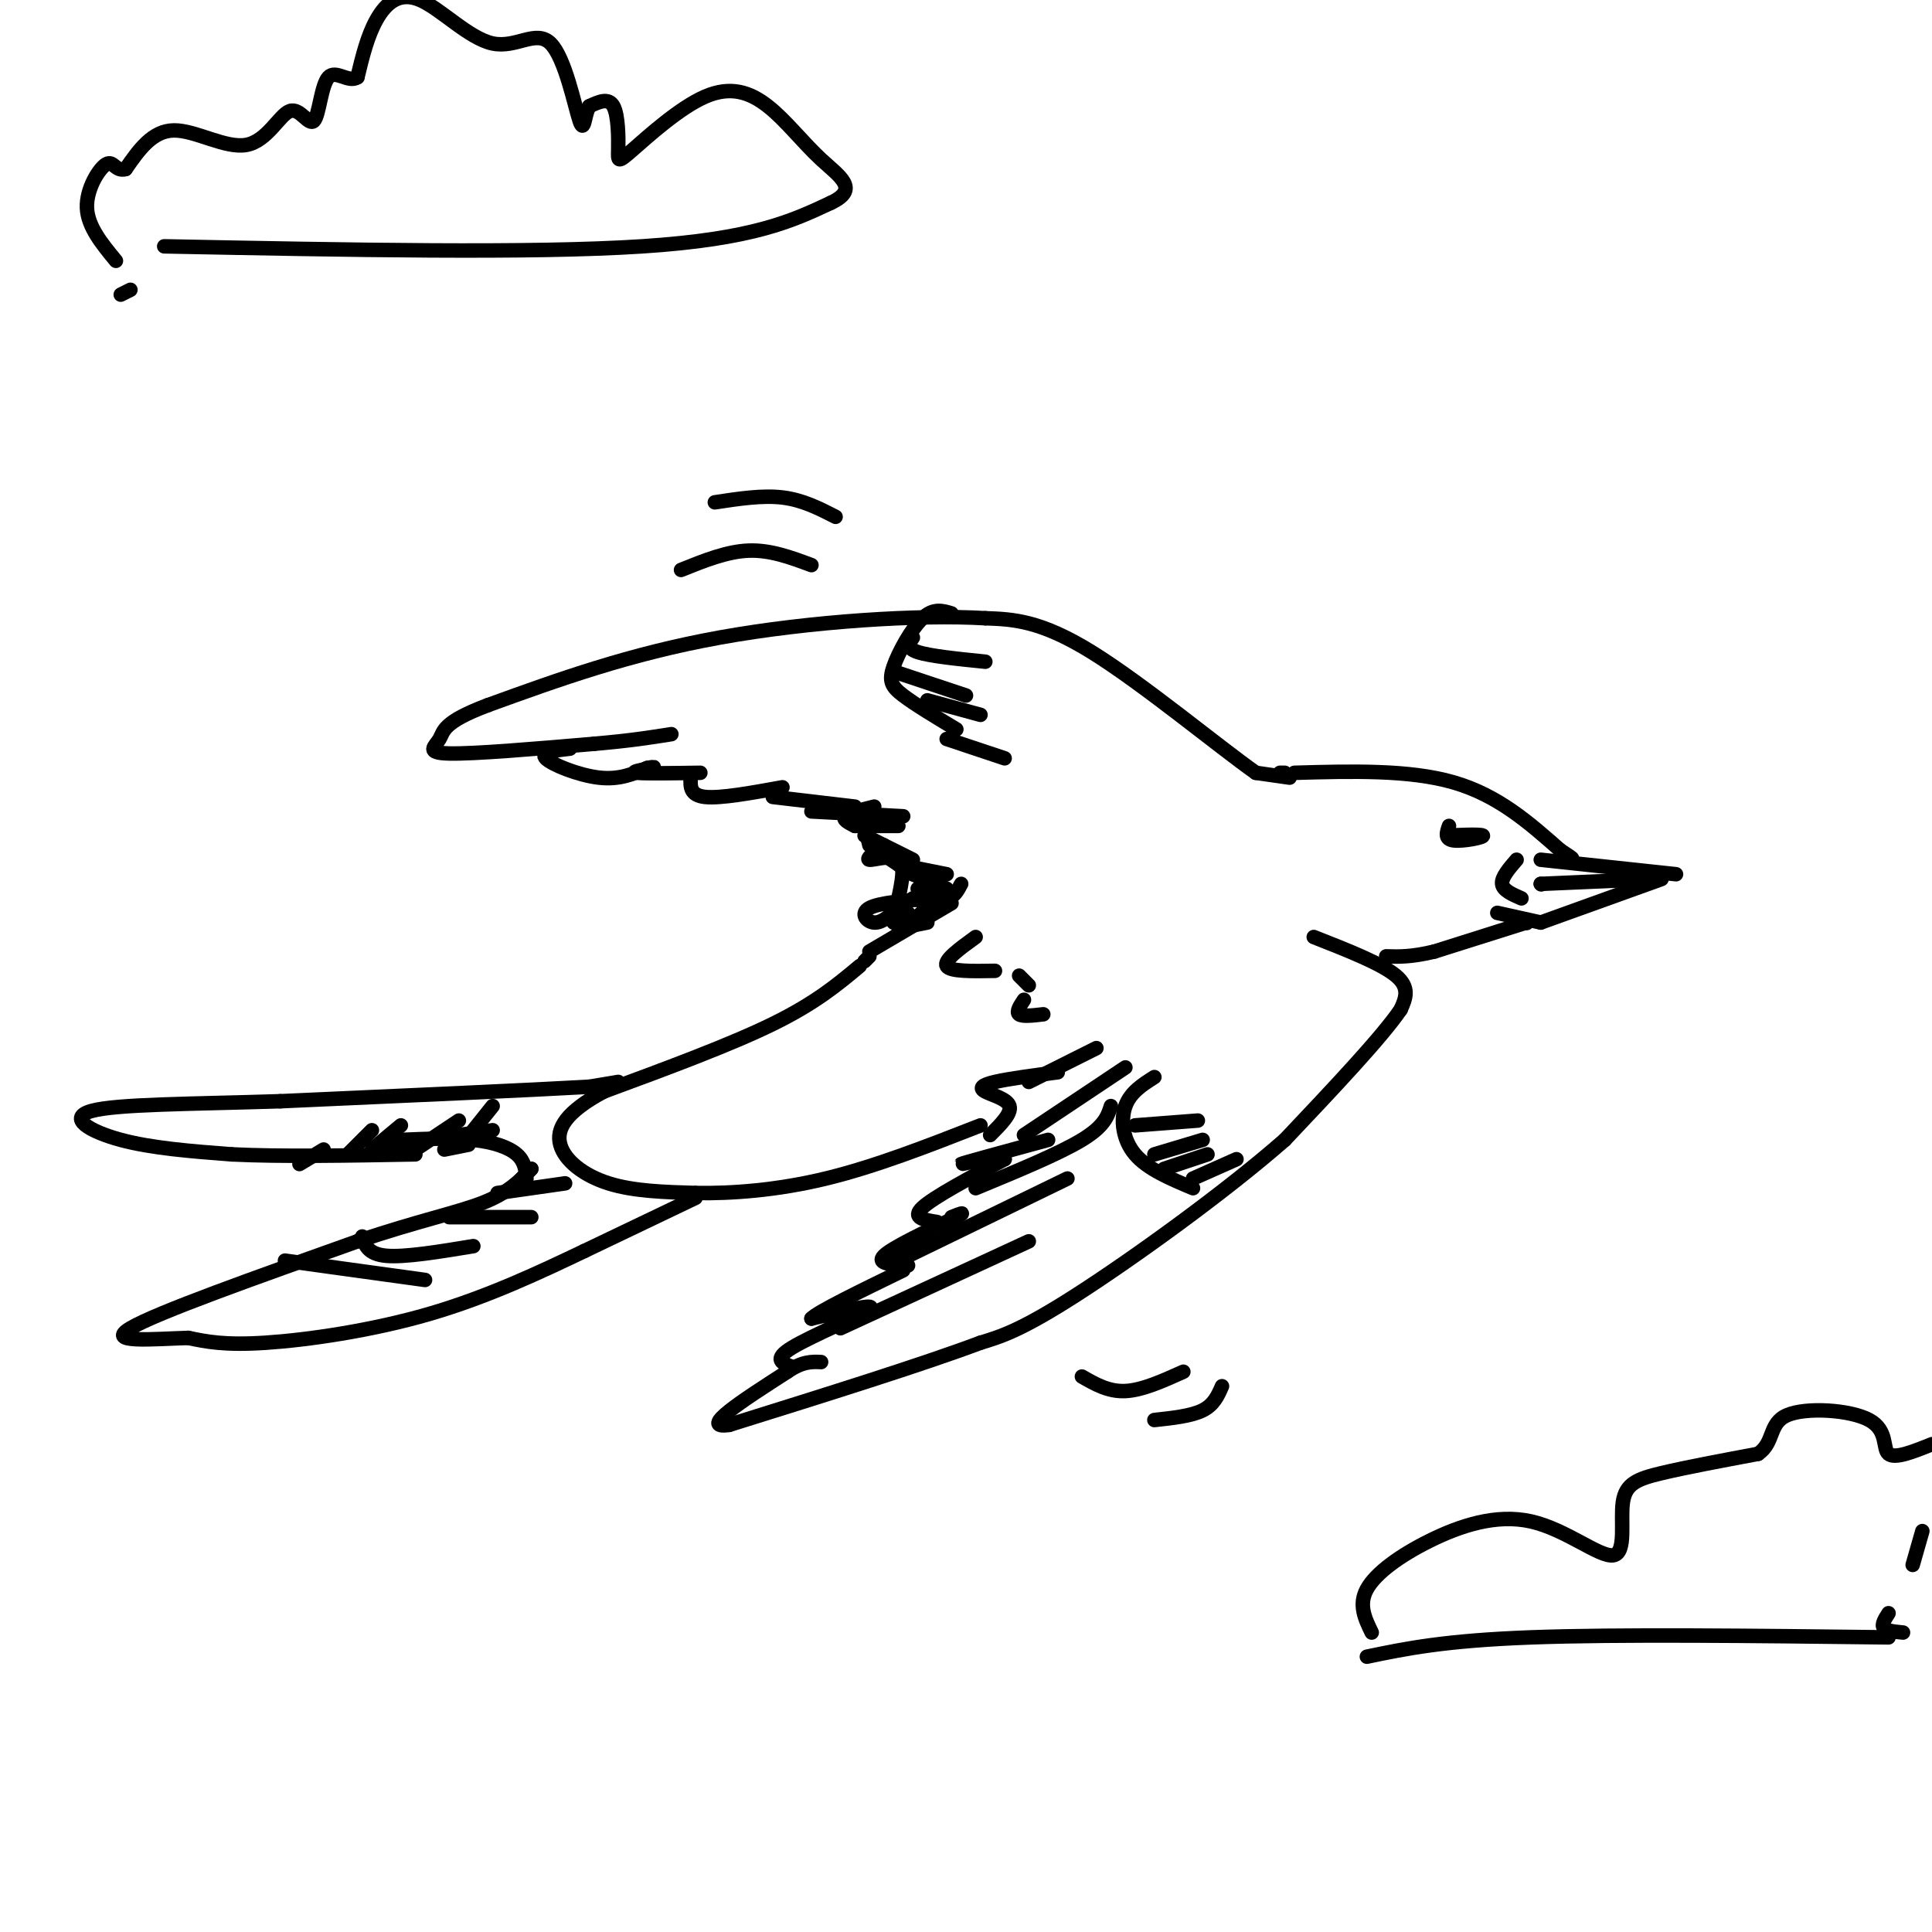 <svg viewBox='0 0 400 400' version='1.1' xmlns='http://www.w3.org/2000/svg' xmlns:xlink='http://www.w3.org/1999/xlink'><g fill='none' stroke='#000000' stroke-width='3' stroke-linecap='round' stroke-linejoin='round'><path d='M178,200c-4.583,3.833 -9.167,7.667 -18,12c-8.833,4.333 -21.917,9.167 -35,14'/><path d='M125,226c-7.833,4.202 -9.917,7.708 -9,11c0.917,3.292 4.833,6.369 10,8c5.167,1.631 11.583,1.815 18,2'/><path d='M144,247c7.378,0.133 16.822,-0.533 27,-3c10.178,-2.467 21.089,-6.733 32,-11'/><path d='M179,199c0.000,0.000 1.000,-1.000 1,-1'/><path d='M267,161c0.000,0.000 -7.000,-1.000 -7,-1'/><path d='M260,160c-7.667,-5.400 -23.333,-18.400 -34,-25c-10.667,-6.600 -16.333,-6.800 -22,-7'/><path d='M204,128c-13.511,-0.822 -36.289,0.622 -55,4c-18.711,3.378 -33.356,8.689 -48,14'/><path d='M101,146c-9.452,3.548 -9.083,5.417 -10,7c-0.917,1.583 -3.119,2.881 2,3c5.119,0.119 17.560,-0.940 30,-2'/><path d='M123,154c7.667,-0.667 11.833,-1.333 16,-2'/><path d='M118,155c-3.111,0.356 -6.222,0.711 -5,2c1.222,1.289 6.778,3.511 11,4c4.222,0.489 7.111,-0.756 10,-2'/><path d='M134,159c1.833,-0.333 1.417,-0.167 1,0'/><path d='M135,159c-2.333,0.417 -4.667,0.833 -3,1c1.667,0.167 7.333,0.083 13,0'/><path d='M143,161c-0.083,1.833 -0.167,3.667 3,4c3.167,0.333 9.583,-0.833 16,-2'/><path d='M160,165c0.000,0.000 17.000,2.000 17,2'/><path d='M168,168c0.000,0.000 19.000,1.000 19,1'/><path d='M177,171c0.000,0.000 9.000,0.000 9,0'/><path d='M179,173c0.000,0.000 10.000,5.000 10,5'/><path d='M183,177c0.000,0.000 6.000,4.000 6,4'/><path d='M186,179c0.000,0.000 10.000,2.000 10,2'/><path d='M189,181c0.000,0.000 7.000,3.000 7,3'/><path d='M190,184c2.250,1.083 4.500,2.167 6,2c1.500,-0.167 2.250,-1.583 3,-3'/><path d='M189,186c0.000,0.000 3.000,1.000 3,1'/><path d='M185,191c0.000,0.000 5.000,-1.000 5,-1'/><path d='M187,192c0.000,0.000 5.000,-1.000 5,-1'/><path d='M180,197c0.000,0.000 17.000,-10.000 17,-10'/><path d='M186,193c0.000,0.000 6.000,-5.000 6,-5'/><path d='M188,189c0.000,0.000 -2.000,1.000 -2,1'/><path d='M186,188c-1.711,1.556 -3.422,3.111 -5,3c-1.578,-0.111 -3.022,-1.889 -1,-3c2.022,-1.111 7.511,-1.556 13,-2'/><path d='M186,186c0.733,-3.444 1.467,-6.889 0,-8c-1.467,-1.111 -5.133,0.111 -6,0c-0.867,-0.111 1.067,-1.556 3,-3'/><path d='M180,175c0.000,0.000 -1.000,-4.000 -1,-4'/><path d='M177,171c-1.333,-0.667 -2.667,-1.333 -2,-2c0.667,-0.667 3.333,-1.333 6,-2'/><path d='M265,160c0.000,0.000 1.000,0.000 1,0'/><path d='M268,160c11.917,-0.333 23.833,-0.667 33,2c9.167,2.667 15.583,8.333 22,14'/><path d='M323,176c3.833,2.500 2.417,1.750 1,1'/><path d='M319,178c0.000,0.000 28.000,3.000 28,3'/><path d='M344,182c0.000,0.000 -25.000,9.000 -25,9'/><path d='M319,183c0.000,0.000 23.000,-1.000 23,-1'/><path d='M300,171c-0.488,1.381 -0.976,2.762 1,3c1.976,0.238 6.417,-0.667 6,-1c-0.417,-0.333 -5.690,-0.095 -7,0c-1.310,0.095 1.345,0.048 4,0'/><path d='M304,173c0.833,0.000 0.917,0.000 1,0'/><path d='M316,191c0.000,0.000 0.100,0.100 0.1,0.1'/><path d='M316,191c0.000,0.000 -19.000,6.000 -19,6'/><path d='M297,197c-4.833,1.167 -7.417,1.083 -10,1'/><path d='M272,194c7.000,2.750 14.000,5.500 17,8c3.000,2.500 2.000,4.750 1,7'/><path d='M290,209c-3.833,5.667 -13.917,16.333 -24,27'/><path d='M266,236c-12.400,10.867 -31.400,24.533 -43,32c-11.600,7.467 -15.800,8.733 -20,10'/><path d='M203,278c-12.000,4.500 -32.000,10.750 -52,17'/><path d='M151,295c-6.667,1.000 2.667,-5.000 12,-11'/><path d='M163,284c3.167,-2.167 5.083,-2.083 7,-2'/><path d='M164,283c-2.044,-0.756 -4.089,-1.511 0,-4c4.089,-2.489 14.311,-6.711 16,-8c1.689,-1.289 -5.156,0.356 -12,2'/><path d='M168,273c1.167,-1.333 10.083,-5.667 19,-10'/><path d='M188,262c-3.333,-0.167 -6.667,-0.333 -5,-2c1.667,-1.667 8.333,-4.833 15,-8'/><path d='M198,252c2.333,-1.333 0.667,-0.667 -1,0'/><path d='M194,253c-2.667,-0.417 -5.333,-0.833 -3,-3c2.333,-2.167 9.667,-6.083 17,-10'/><path d='M208,240c-0.156,-1.111 -9.044,1.111 -9,1c0.044,-0.111 9.022,-2.556 18,-5'/><path d='M205,235c2.238,-2.244 4.476,-4.488 4,-6c-0.476,-1.512 -3.667,-2.292 -5,-3c-1.333,-0.708 -0.810,-1.345 2,-2c2.810,-0.655 7.905,-1.327 13,-2'/><path d='M174,275c0.000,0.000 39.000,-18.000 39,-18'/><path d='M186,261c0.000,0.000 35.000,-17.000 35,-17'/><path d='M202,246c8.667,-3.583 17.333,-7.167 22,-10c4.667,-2.833 5.333,-4.917 6,-7'/><path d='M212,235c0.000,0.000 21.000,-14.000 21,-14'/><path d='M213,224c0.000,0.000 14.000,-7.000 14,-7'/><path d='M128,224c0.000,0.000 -6.000,1.000 -6,1'/><path d='M122,225c-11.667,0.667 -37.833,1.833 -64,3'/><path d='M58,228c-18.810,0.595 -33.833,0.583 -39,2c-5.167,1.417 -0.476,4.262 6,6c6.476,1.738 14.738,2.369 23,3'/><path d='M48,239c10.167,0.500 24.083,0.250 38,0'/><path d='M144,248c0.000,0.000 -23.000,11.000 -23,11'/><path d='M121,259c-8.964,4.274 -19.875,9.458 -32,13c-12.125,3.542 -25.464,5.440 -34,6c-8.536,0.560 -12.268,-0.220 -16,-1'/><path d='M39,277c-7.244,0.200 -17.356,1.200 -12,-2c5.356,-3.200 26.178,-10.600 47,-18'/><path d='M74,257c12.644,-4.267 20.756,-5.933 26,-8c5.244,-2.067 7.622,-4.533 10,-7'/><path d='M83,236c5.378,-0.222 10.756,-0.444 15,0c4.244,0.444 7.356,1.556 9,3c1.644,1.444 1.822,3.222 2,5'/><path d='M110,242c0.000,0.000 -2.000,2.000 -2,2'/><path d='M59,261c0.000,0.000 29.000,4.000 29,4'/><path d='M75,256c0.583,1.833 1.167,3.667 5,4c3.833,0.333 10.917,-0.833 18,-2'/><path d='M93,252c0.000,0.000 17.000,0.000 17,0'/><path d='M103,247c0.000,0.000 14.000,-2.000 14,-2'/><path d='M102,229c0.000,0.000 -4.000,5.000 -4,5'/><path d='M95,232c0.000,0.000 -9.000,6.000 -9,6'/><path d='M83,233c0.000,0.000 -6.000,5.000 -6,5'/><path d='M77,234c0.000,0.000 -5.000,5.000 -5,5'/><path d='M67,238c0.000,0.000 -5.000,3.000 -5,3'/><path d='M81,237c0.000,0.000 21.000,-3.000 21,-3'/><path d='M92,238c0.000,0.000 5.000,-1.000 5,-1'/><path d='M202,194c-3.333,2.417 -6.667,4.833 -6,6c0.667,1.167 5.333,1.083 10,1'/><path d='M211,202c0.000,0.000 2.000,2.000 2,2'/><path d='M212,207c-0.833,1.250 -1.667,2.500 -1,3c0.667,0.500 2.833,0.250 5,0'/><path d='M141,118c4.750,-1.917 9.500,-3.833 14,-4c4.500,-0.167 8.750,1.417 13,3'/><path d='M148,104c4.917,-0.750 9.833,-1.500 14,-1c4.167,0.500 7.583,2.250 11,4'/><path d='M224,285c2.750,1.583 5.500,3.167 9,3c3.500,-0.167 7.750,-2.083 12,-4'/><path d='M239,294c3.833,-0.417 7.667,-0.833 10,-2c2.333,-1.167 3.167,-3.083 4,-5'/><path d='M34,51c38.000,0.750 76.000,1.500 99,0c23.000,-1.500 31.000,-5.250 39,-9'/><path d='M172,42c6.098,-2.841 1.844,-5.443 -2,-9c-3.844,-3.557 -7.279,-8.069 -11,-11c-3.721,-2.931 -7.729,-4.283 -13,-2c-5.271,2.283 -11.805,8.199 -15,11c-3.195,2.801 -3.053,2.485 -3,0c0.053,-2.485 0.015,-7.139 -1,-9c-1.015,-1.861 -3.008,-0.931 -5,0'/><path d='M122,22c-1.002,1.692 -1.006,5.920 -2,3c-0.994,-2.920 -2.979,-12.990 -6,-16c-3.021,-3.010 -7.078,1.038 -12,0c-4.922,-1.038 -10.710,-7.164 -15,-9c-4.290,-1.836 -7.083,0.618 -9,4c-1.917,3.382 -2.959,7.691 -4,12'/><path d='M74,16c-1.853,1.242 -4.485,-1.653 -6,0c-1.515,1.653 -1.914,7.855 -3,9c-1.086,1.145 -2.858,-2.765 -5,-2c-2.142,0.765 -4.654,6.206 -9,7c-4.346,0.794 -10.528,-3.059 -15,-3c-4.472,0.059 -7.236,4.029 -10,8'/><path d='M26,35c-2.143,0.607 -2.500,-1.875 -4,-1c-1.500,0.875 -4.143,5.107 -4,9c0.143,3.893 3.071,7.446 6,11'/><path d='M25,61c0.000,0.000 2.000,-1.000 2,-1'/><path d='M283,343c8.000,-1.667 16.000,-3.333 34,-4c18.000,-0.667 46.000,-0.333 74,0'/><path d='M284,338c-1.394,-2.871 -2.788,-5.741 -1,-9c1.788,-3.259 6.757,-6.906 13,-10c6.243,-3.094 13.761,-5.636 21,-4c7.239,1.636 14.198,7.449 17,7c2.802,-0.449 1.447,-7.159 2,-11c0.553,-3.841 3.015,-4.812 8,-6c4.985,-1.188 12.492,-2.594 20,-4'/><path d='M364,301c3.458,-2.373 2.102,-6.306 6,-8c3.898,-1.694 13.049,-1.148 17,1c3.951,2.148 2.700,5.900 4,7c1.300,1.100 5.150,-0.450 9,-2'/><path d='M398,317c0.000,0.000 -2.000,7.000 -2,7'/><path d='M391,334c-0.750,1.167 -1.500,2.333 -1,3c0.500,0.667 2.250,0.833 4,1'/><path d='M314,178c-1.583,1.833 -3.167,3.667 -3,5c0.167,1.333 2.083,2.167 4,3'/><path d='M310,189c0.000,0.000 9.000,2.000 9,2'/><path d='M319,183c0.000,0.000 0.100,0.100 0.1,0.1'/><path d='M197,127c-1.863,-0.571 -3.726,-1.143 -6,1c-2.274,2.143 -4.958,7.000 -6,10c-1.042,3.000 -0.440,4.143 2,6c2.440,1.857 6.720,4.429 11,7'/><path d='M189,132c-0.750,1.083 -1.500,2.167 1,3c2.500,0.833 8.250,1.417 14,2'/><path d='M185,139c0.000,0.000 15.000,5.000 15,5'/><path d='M192,145c0.000,0.000 11.000,3.000 11,3'/><path d='M196,153c0.000,0.000 12.000,4.000 12,4'/><path d='M247,246c-4.711,-1.978 -9.422,-3.956 -12,-7c-2.578,-3.044 -3.022,-7.156 -2,-10c1.022,-2.844 3.511,-4.422 6,-6'/><path d='M235,233c0.000,0.000 13.000,-1.000 13,-1'/><path d='M239,239c0.000,0.000 10.000,-3.000 10,-3'/><path d='M241,242c0.000,0.000 9.000,-3.000 9,-3'/><path d='M247,244c0.000,0.000 9.000,-4.000 9,-4'/></g>
</svg>